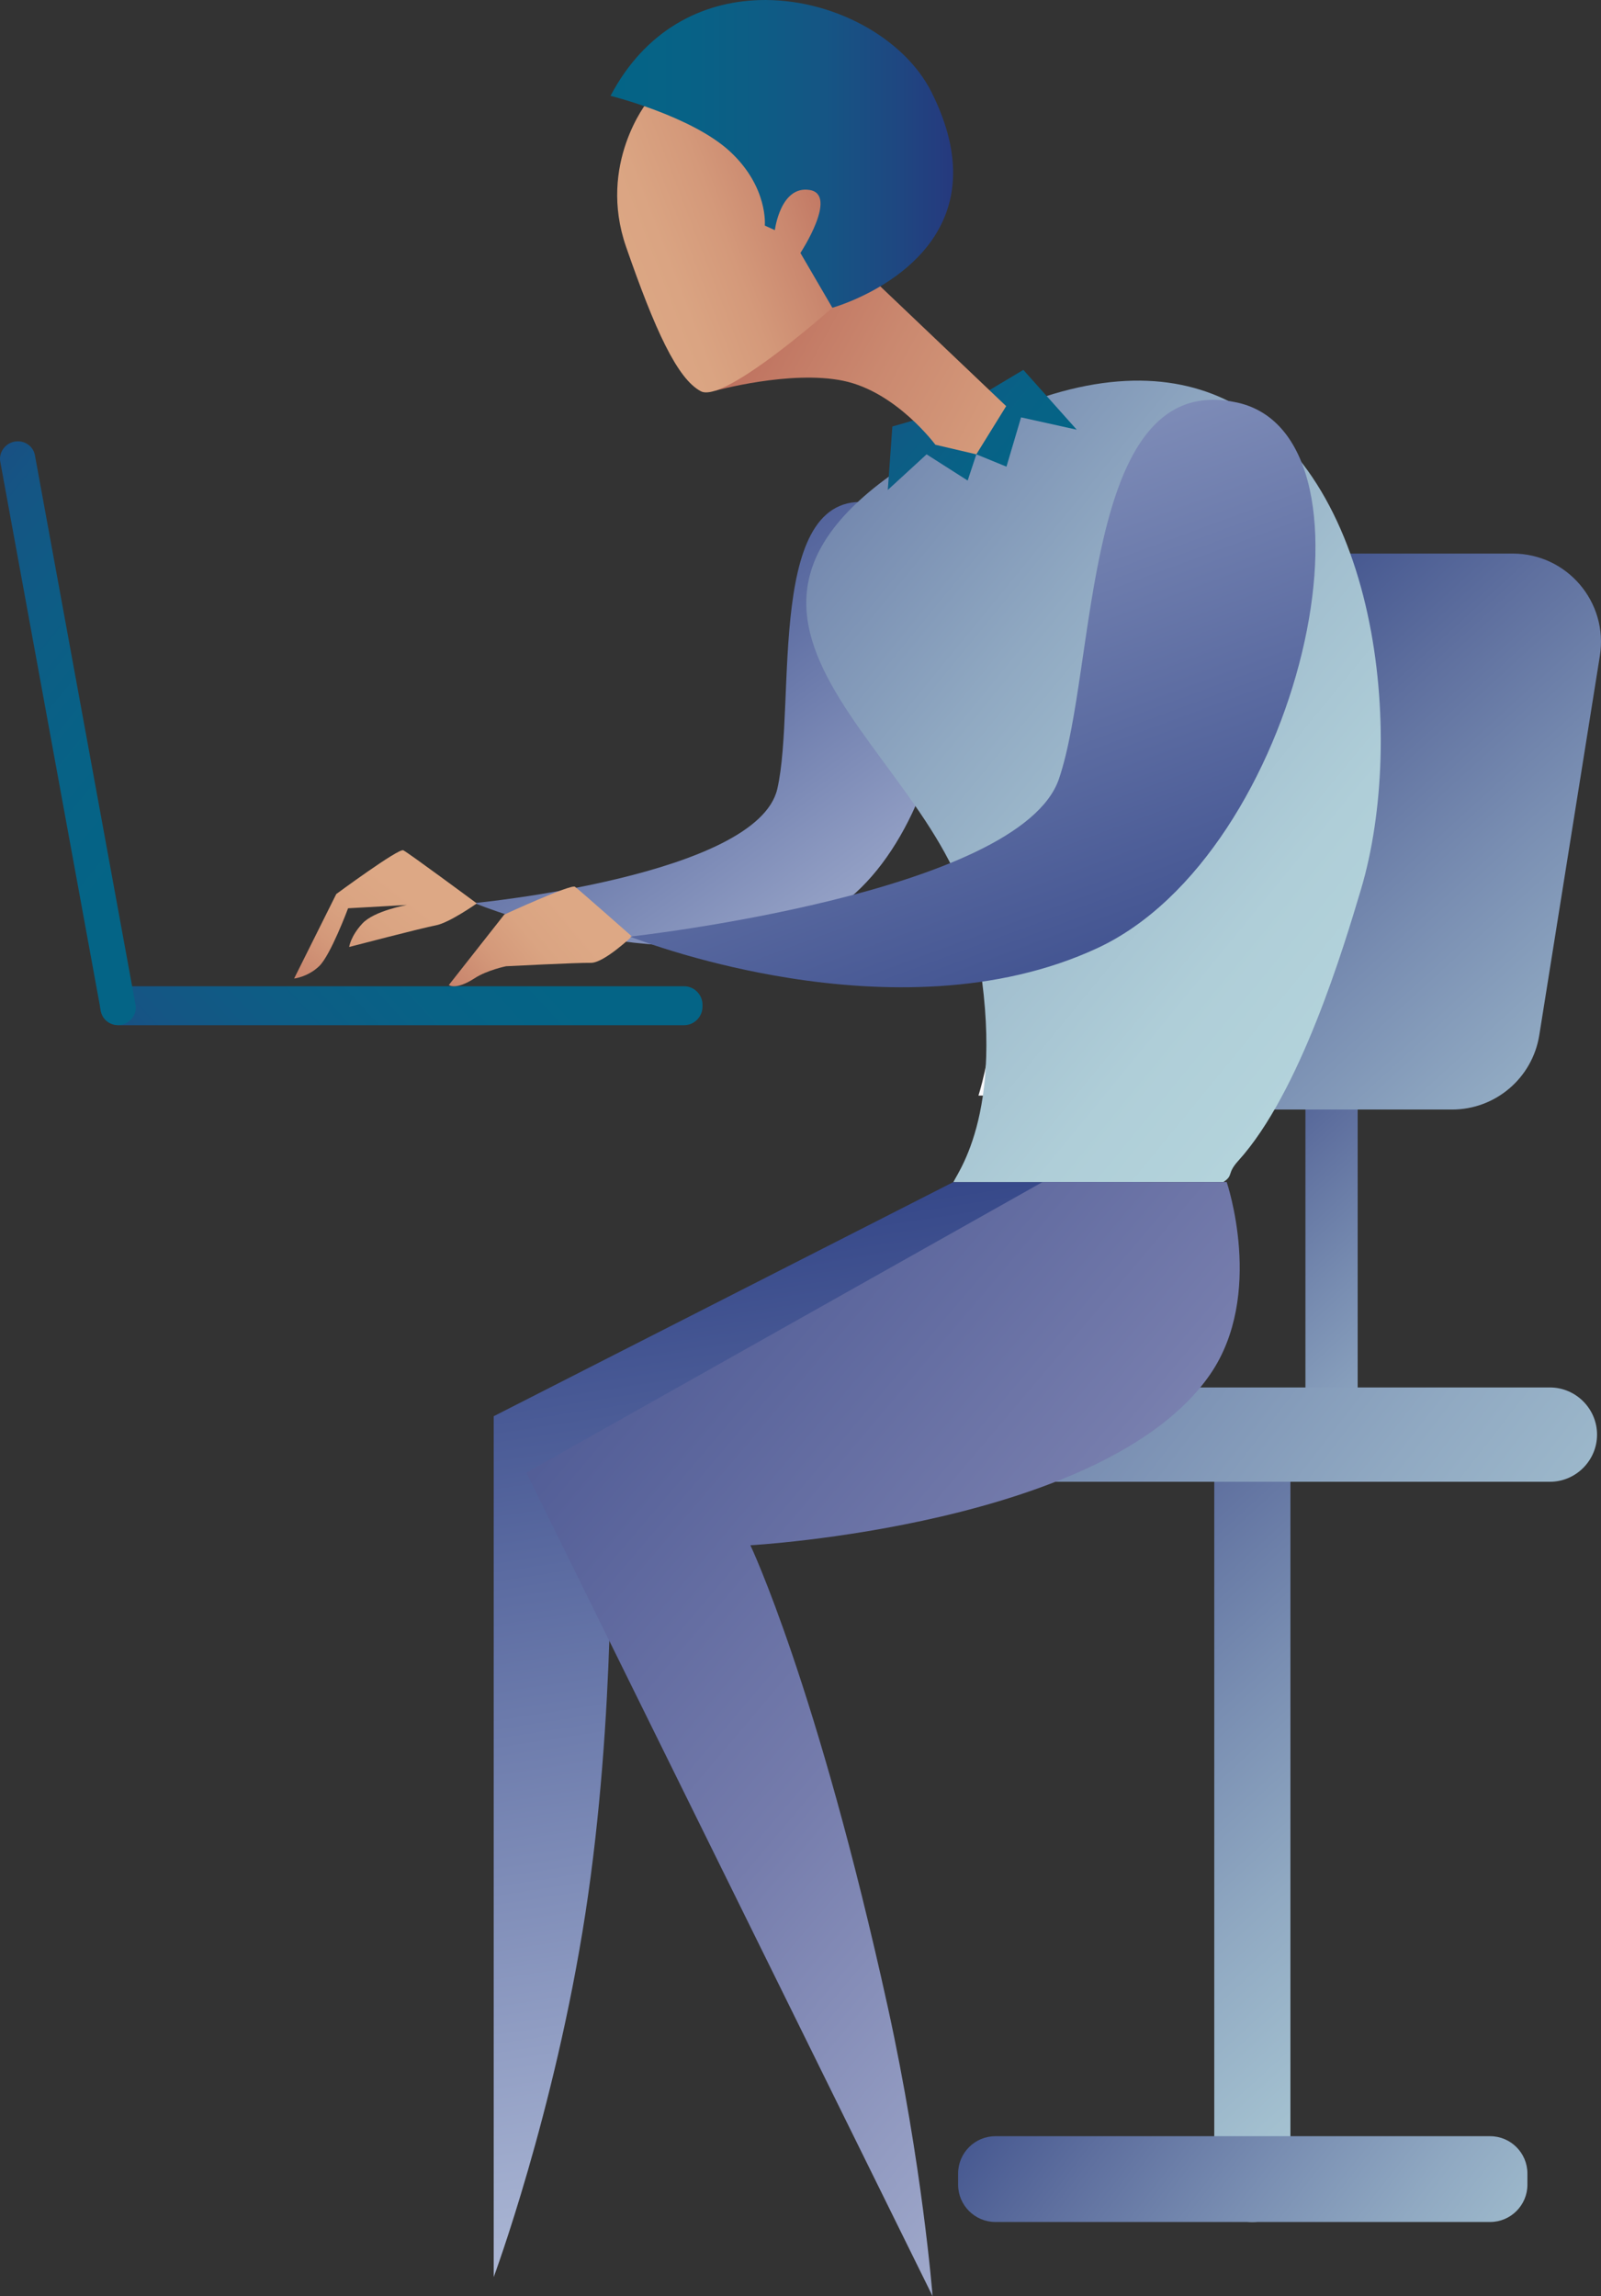 <?xml version="1.0" encoding="utf-8"?>
<!-- Generator: Adobe Illustrator 16.0.0, SVG Export Plug-In . SVG Version: 6.00 Build 0)  -->
<!DOCTYPE svg PUBLIC "-//W3C//DTD SVG 1.1//EN" "http://www.w3.org/Graphics/SVG/1.1/DTD/svg11.dtd">
<svg version="1.1" id="Warstwa_1" xmlns="http://www.w3.org/2000/svg" xmlns:xlink="http://www.w3.org/1999/xlink" x="0px" y="0px"
	 width="308.502px" height="442.301px" viewBox="0 0 308.502 442.301" enable-background="new 0 0 308.502 442.301"
	 xml:space="preserve">
<rect x="0" y="0" width="308.502" height="442.301" fill="#333333" stroke="none"/>
<g>
	
		<linearGradient id="SVGID_1_" gradientUnits="userSpaceOnUse" x1="11.933" y1="395.261" x2="14.954" y2="550.71" gradientTransform="matrix(0.641 -0.489 -0.537 -0.704 384.183 483.835)">
		<stop  offset="0" style="stop-color:#B4BFDA"/>
		<stop  offset="1" style="stop-color:#26397F"/>
	</linearGradient>
	<path fill="url(#SVGID_1_)" d="M157.704,176.921c-13.584,6.618-30.021,5.931-43.121,3.563c-5.774-1.043-10.898-2.412-14.852-3.626
		c-0.217-0.065-0.364-0.112-0.438-0.136c-0.02-0.009-0.034-0.012-0.044-0.014c-0.008-0.004-0.013-0.005-0.013-0.005
		c-4.853-1.512-7.805-2.748-7.805-2.748s54.525-5.236,58.356-22.016c3.772-16.525-2.575-58.978,18.721-54.995
		c0.331,0.063,0.67,0.135,1.012,0.218C192.023,102.684,185.065,163.599,157.704,176.921z"/>
</g>
<linearGradient id="SVGID_2_" gradientUnits="userSpaceOnUse" x1="323.397" y1="140.055" x2="222.551" y2="250.37" gradientTransform="matrix(1 0 0 -1 -0.02 441.396)">
	<stop  offset="0" style="stop-color:#B3D3DB"/>
	<stop  offset="0.113" style="stop-color:#AFCED8"/>
	<stop  offset="0.248" style="stop-color:#A2BFCF"/>
	<stop  offset="0.396" style="stop-color:#90A9C2"/>
	<stop  offset="0.552" style="stop-color:#798EB2"/>
	<stop  offset="0.715" style="stop-color:#5F709F"/>
	<stop  offset="0.882" style="stop-color:#3F518C"/>
	<stop  offset="1" style="stop-color:#26397F"/>
</linearGradient>
<path fill="url(#SVGID_2_)" d="M256.581,281.818L256.581,281.818c-2.768,0-5.032-2.266-5.032-5.032v-97.03
	c0-2.768,2.266-5.032,5.032-5.032l0,0c2.769,0,5.032,2.265,5.032,5.032v97.03C261.613,279.554,259.349,281.818,256.581,281.818z"/>
<linearGradient id="SVGID_3_" gradientUnits="userSpaceOnUse" x1="306.654" y1="17.769" x2="163.59" y2="174.266" gradientTransform="matrix(1 0 0 -1 -0.02 441.396)">
	<stop  offset="0" style="stop-color:#B3D3DB"/>
	<stop  offset="0.113" style="stop-color:#AFCED8"/>
	<stop  offset="0.248" style="stop-color:#A2BFCF"/>
	<stop  offset="0.396" style="stop-color:#90A9C2"/>
	<stop  offset="0.552" style="stop-color:#798EB2"/>
	<stop  offset="0.715" style="stop-color:#5F709F"/>
	<stop  offset="0.882" style="stop-color:#3F518C"/>
	<stop  offset="1" style="stop-color:#26397F"/>
</linearGradient>
<path fill="url(#SVGID_3_)" d="M241.424,428.011h-0.213c-3.978,0-7.23-3.254-7.23-7.231V283.575c0-3.978,3.254-7.231,7.23-7.231
	h0.213c3.979,0,7.231,3.254,7.231,7.231v137.204C248.655,424.757,245.401,428.011,241.424,428.011z"/>
<linearGradient id="SVGID_4_" gradientUnits="userSpaceOnUse" x1="344.151" y1="57.309" x2="101.274" y2="246.685" gradientTransform="matrix(1 0 0 -1 -0.02 441.396)">
	<stop  offset="0" style="stop-color:#B3D3DB"/>
	<stop  offset="0.113" style="stop-color:#AFCED8"/>
	<stop  offset="0.248" style="stop-color:#A2BFCF"/>
	<stop  offset="0.396" style="stop-color:#90A9C2"/>
	<stop  offset="0.552" style="stop-color:#798EB2"/>
	<stop  offset="0.715" style="stop-color:#5F709F"/>
	<stop  offset="0.882" style="stop-color:#3F518C"/>
	<stop  offset="1" style="stop-color:#26397F"/>
</linearGradient>
<path fill="url(#SVGID_4_)" d="M298.655,285.429H113.248c-4.996,0-9.085-4.089-9.085-9.085l0,0c0-4.996,4.089-9.085,9.085-9.085
	h185.407c4.996,0,9.085,4.089,9.085,9.085l0,0C307.74,281.34,303.651,285.429,298.655,285.429z"/>
<linearGradient id="SVGID_5_" gradientUnits="userSpaceOnUse" x1="315.882" y1="-37.917" x2="181.613" y2="66.775" gradientTransform="matrix(1 0 0 -1 -0.02 441.396)">
	<stop  offset="0" style="stop-color:#B3D3DB"/>
	<stop  offset="0.113" style="stop-color:#AFCED8"/>
	<stop  offset="0.248" style="stop-color:#A2BFCF"/>
	<stop  offset="0.396" style="stop-color:#90A9C2"/>
	<stop  offset="0.552" style="stop-color:#798EB2"/>
	<stop  offset="0.715" style="stop-color:#5F709F"/>
	<stop  offset="0.882" style="stop-color:#3F518C"/>
	<stop  offset="1" style="stop-color:#26397F"/>
</linearGradient>
<path fill="url(#SVGID_5_)" d="M287.149,428.011h-95.354c-3.943,0-7.172-3.228-7.172-7.172v-2.178c0-3.944,3.229-7.173,7.172-7.173
	h95.354c3.943,0,7.172,3.229,7.172,7.173v2.178C294.321,424.783,291.094,428.011,287.149,428.011z"/>
<linearGradient id="SVGID_6_" gradientUnits="userSpaceOnUse" x1="357.19" y1="179.37" x2="212.612" y2="337.523" gradientTransform="matrix(1 0 0 -1 -0.02 441.396)">
	<stop  offset="0" style="stop-color:#B3D3DB"/>
	<stop  offset="0.113" style="stop-color:#AFCED8"/>
	<stop  offset="0.248" style="stop-color:#A2BFCF"/>
	<stop  offset="0.396" style="stop-color:#90A9C2"/>
	<stop  offset="0.552" style="stop-color:#798EB2"/>
	<stop  offset="0.715" style="stop-color:#5F709F"/>
	<stop  offset="0.882" style="stop-color:#3F518C"/>
	<stop  offset="1" style="stop-color:#26397F"/>
</linearGradient>
<path fill="url(#SVGID_6_)" d="M279.813,213.725h-43.172c-9.396,0-17.011-7.616-17.011-17.01v-73.074
	c0-9.395,7.615-17.01,17.011-17.01h54.846c10.465,0,18.448,9.359,16.798,19.693l-11.675,73.074
	C295.291,207.651,288.172,213.725,279.813,213.725z"/>
<linearGradient id="SVGID_7_" gradientUnits="userSpaceOnUse" x1="170.585" y1="261.191" x2="344.665" y2="241.27" gradientTransform="matrix(1 0 0 -1 -0.02 441.396)">
	<stop  offset="0.011" style="stop-color:#FFFFFF"/>
	<stop  offset="0.137" style="stop-color:#F7F7FA"/>
	<stop  offset="0.262" style="stop-color:#E8E6EF"/>
	<stop  offset="0.386" style="stop-color:#D1CFE0"/>
	<stop  offset="0.509" style="stop-color:#B5B2CE"/>
	<stop  offset="0.632" style="stop-color:#9691B8"/>
	<stop  offset="0.755" style="stop-color:#7570A2"/>
	<stop  offset="0.877" style="stop-color:#514F8C"/>
	<stop  offset="0.997" style="stop-color:#292C77"/>
	<stop  offset="1" style="stop-color:#292B77"/>
</linearGradient>
<path fill="url(#SVGID_7_)" d="M188.538,211.04c0,0,8.847-26.599-1.751-57.757c4.166,6.45,9.902,13.817,16.436,18.085
	c13.466,8.806,21.234,39.672,21.234,39.672H188.538z"/>
<linearGradient id="SVGID_8_" gradientUnits="userSpaceOnUse" x1="96.479" y1="265.252" x2="23.236" y2="197.869" gradientTransform="matrix(1 0 0 -1 -0.02 441.396)">
	<stop  offset="0.005" style="stop-color:#046486"/>
	<stop  offset="0.215" style="stop-color:#076286"/>
	<stop  offset="0.421" style="stop-color:#0D5D85"/>
	<stop  offset="0.625" style="stop-color:#155584"/>
	<stop  offset="0.828" style="stop-color:#1E4881"/>
	<stop  offset="1" style="stop-color:#26397E"/>
</linearGradient>
<path fill="url(#SVGID_8_)" d="M131.802,197.48H22.886c-1.961,0-3.563-1.603-3.563-3.563v-0.378c0-1.959,1.603-3.563,3.563-3.563
	h108.916c1.959,0,3.562,1.604,3.562,3.563v0.378C135.363,195.878,133.761,197.48,131.802,197.48z"/>
<linearGradient id="SVGID_9_" gradientUnits="userSpaceOnUse" x1="289.789" y1="321.046" x2="210.682" y2="248.267" gradientTransform="matrix(0.178 0.873 0.98 -0.2 -330.78 -33.353)">
	<stop  offset="0.005" style="stop-color:#046486"/>
	<stop  offset="0.215" style="stop-color:#076286"/>
	<stop  offset="0.421" style="stop-color:#0D5D85"/>
	<stop  offset="0.625" style="stop-color:#155584"/>
	<stop  offset="0.828" style="stop-color:#1E4881"/>
	<stop  offset="1" style="stop-color:#26397E"/>
</linearGradient>
<path fill="url(#SVGID_9_)" d="M19.437,194.777L0.051,88.925c-0.313-1.711,0.861-3.434,2.61-3.829l0,0
	c1.896-0.427,3.729,0.742,4.067,2.598l19.386,105.852c0.313,1.712-0.861,3.435-2.61,3.829l0,0
	C21.606,197.803,19.776,196.634,19.437,194.777z"/>
<linearGradient id="SVGID_10_" gradientUnits="userSpaceOnUse" x1="59.746" y1="297.918" x2="31.997" y2="272.389" gradientTransform="matrix(0.987 -0.159 -0.159 -0.987 67.145 476.019)">
	<stop  offset="0.005" style="stop-color:#DDA885"/>
	<stop  offset="0.221" style="stop-color:#DAA482"/>
	<stop  offset="0.432" style="stop-color:#D4997A"/>
	<stop  offset="0.642" style="stop-color:#CA886F"/>
	<stop  offset="0.851" style="stop-color:#BF7360"/>
	<stop  offset="1" style="stop-color:#B66155"/>
</linearGradient>
<path fill="url(#SVGID_10_)" d="M91.879,174.023c0,0-13.256-9.818-14.171-10.236c-0.914-0.418-12.912,8.429-12.912,8.429
	l-8.122,16.274c0,0,2.64-0.279,4.842-2.399c2.201-2.121,5.558-11.134,5.558-11.134l11.339-0.634c0,0-6.32,1.1-8.604,3.585
	c-2.284,2.485-2.526,4.502-2.526,4.502s14.099-3.679,16.704-4.166C86.59,177.757,91.879,174.023,91.879,174.023z"/>
<linearGradient id="SVGID_11_" gradientUnits="userSpaceOnUse" x1="115.802" y1="255.849" x2="88.168" y2="230.426" gradientTransform="matrix(0.999 0.045 0.045 -0.999 -16.658 427.824)">
	<stop  offset="0.005" style="stop-color:#DDA885"/>
	<stop  offset="0.221" style="stop-color:#DAA482"/>
	<stop  offset="0.432" style="stop-color:#D4997A"/>
	<stop  offset="0.642" style="stop-color:#CA886F"/>
	<stop  offset="0.851" style="stop-color:#BF7360"/>
	<stop  offset="1" style="stop-color:#B66155"/>
</linearGradient>
<path fill="url(#SVGID_11_)" d="M121.76,180.379c0,0-10.19-8.996-10.962-9.562c-0.77-0.564-13.627,5.352-13.627,5.352
	l-10.683,13.568c0,0,1.315,1.069,4.962-1.3c2.434-1.581,6.068-2.313,6.068-2.313s13.814-0.707,16.332-0.658
	C116.366,185.515,121.76,180.379,121.76,180.379z"/>
<linearGradient id="SVGID_12_" gradientUnits="userSpaceOnUse" x1="174.124" y1="0.113" x2="138.219" y2="233.219" gradientTransform="matrix(1 0 0 -1 -0.02 441.396)">
	<stop  offset="0" style="stop-color:#B4BFDA"/>
	<stop  offset="1" style="stop-color:#26397F"/>
</linearGradient>
<path fill="url(#SVGID_12_)" d="M183.718,227.688L95.133,272.8v165.829c0,0,11.708-31.531,17.645-69.911
	c5.937-38.379,4.87-78.02,4.87-78.02l102.12-63.011H183.718z"/>
<linearGradient id="SVGID_13_" gradientUnits="userSpaceOnUse" x1="262.464" y1="246.699" x2="78.368" y2="397.724" gradientTransform="matrix(1 0 0 -1 -0.02 441.396)">
	<stop  offset="0" style="stop-color:#B3D3DB"/>
	<stop  offset="0.113" style="stop-color:#AFCED8"/>
	<stop  offset="0.248" style="stop-color:#A2BFCF"/>
	<stop  offset="0.396" style="stop-color:#90A9C2"/>
	<stop  offset="0.552" style="stop-color:#798EB2"/>
	<stop  offset="0.715" style="stop-color:#5F709F"/>
	<stop  offset="0.882" style="stop-color:#3F518C"/>
	<stop  offset="1" style="stop-color:#26397F"/>
</linearGradient>
<path fill="url(#SVGID_13_)" d="M262.245,171.335c-3.301,11.063-11.691,39.081-23.623,52.249c-2.313,2.549-0.854,2.764-2.876,4.104
	h-52.028c1.212-2.488,11.256-16.02,3.339-50.845c-7.913-34.824-68.294-60.942,1.862-95.368c19.774-9.704,35.201-10.066,46.887-4.662
	C265.578,90.585,271.056,141.802,262.245,171.335z"/>
<linearGradient id="SVGID_14_" gradientUnits="userSpaceOnUse" x1="198.816" y1="346.552" x2="155.026" y2="382.476" gradientTransform="matrix(1 0 0 -1 -0.02 441.396)">
	<stop  offset="0.005" style="stop-color:#046486"/>
	<stop  offset="0.215" style="stop-color:#076286"/>
	<stop  offset="0.421" style="stop-color:#0D5D85"/>
	<stop  offset="0.625" style="stop-color:#155584"/>
	<stop  offset="0.828" style="stop-color:#1E4881"/>
	<stop  offset="1" style="stop-color:#26397E"/>
</linearGradient>
<polygon fill="url(#SVGID_14_)" points="171.952,82.153 171.072,94.377 178.548,87.518 186.463,92.566 188.134,87.518 
	193.938,89.892 196.752,80.395 207.48,82.769 197.191,71.249 185.407,78.284 "/>
<linearGradient id="SVGID_15_" gradientUnits="userSpaceOnUse" x1="232.227" y1="334.095" x2="132.765" y2="388.286" gradientTransform="matrix(1 0 0 -1 -0.02 441.396)">
	<stop  offset="0.005" style="stop-color:#DDA885"/>
	<stop  offset="0.221" style="stop-color:#DAA482"/>
	<stop  offset="0.432" style="stop-color:#D4997A"/>
	<stop  offset="0.642" style="stop-color:#CA886F"/>
	<stop  offset="0.851" style="stop-color:#BF7360"/>
	<stop  offset="1" style="stop-color:#B66155"/>
</linearGradient>
<path fill="url(#SVGID_15_)" d="M137.753,75.28c0,0,14.546-4.039,24.747-1.928c10.201,2.11,17.74,12.318,17.74,12.318l7.894,1.847
	l5.75-9.282l-27.689-26.341L137.753,75.28z"/>
<linearGradient id="SVGID_16_" gradientUnits="userSpaceOnUse" x1="116.219" y1="388.147" x2="169.159" y2="408.549" gradientTransform="matrix(1 0 0 -1 -0.02 441.396)">
	<stop  offset="0.005" style="stop-color:#DDA885"/>
	<stop  offset="0.221" style="stop-color:#DAA482"/>
	<stop  offset="0.432" style="stop-color:#D4997A"/>
	<stop  offset="0.642" style="stop-color:#CA886F"/>
	<stop  offset="0.851" style="stop-color:#BF7360"/>
	<stop  offset="1" style="stop-color:#B66155"/>
</linearGradient>
<path fill="url(#SVGID_16_)" d="M164.17,28.94l-3.78,30.34c0,0-8.64,7.686-15.998,12.506c-3.373,2.213-6.479,3.818-8.356,3.8h-0.005
	c-0.372-0.004-0.693-0.068-0.961-0.208c-4.566-2.376-8.888-11.875-14.429-27.837c-5.541-15.961,4.131-27.959,4.131-27.959
	L164.17,28.94z"/>
<linearGradient id="SVGID_17_" gradientUnits="userSpaceOnUse" x1="117.666" y1="411.755" x2="183.68" y2="411.755" gradientTransform="matrix(1 0 0 -1 -0.02 441.396)">
	<stop  offset="0.005" style="stop-color:#046486"/>
	<stop  offset="0.215" style="stop-color:#076286"/>
	<stop  offset="0.421" style="stop-color:#0D5D85"/>
	<stop  offset="0.625" style="stop-color:#155584"/>
	<stop  offset="0.828" style="stop-color:#1E4881"/>
	<stop  offset="1" style="stop-color:#26397E"/>
</linearGradient>
<path fill="url(#SVGID_17_)" d="M163.726,58.092c-1.882,0.771-3.16,1.138-3.319,1.184l-0.018,0.004l-6.153-10.551
	c0,0,7.387-11.255,1.759-12.134c-5.632-0.88-6.684,7.736-6.684,7.736l-1.938-0.88c0,0,0.703-7.387-6.684-14.247
	c-7.387-6.856-23.044-10.742-23.044-10.742c6.716-12.765,17.635-18.083,28.576-18.441h0.005
	c13.987-0.458,28.009,7.201,33.287,17.761C192.338,43.418,172.082,54.682,163.726,58.092z"/>
<g>
	
		<linearGradient id="SVGID_18_" gradientUnits="userSpaceOnUse" x1="162.511" y1="561.209" x2="100.097" y2="332.359" gradientTransform="matrix(0.826 -0.578 -0.559 -0.799 323.303 555.516)">
		<stop  offset="0" style="stop-color:#B4BFDA"/>
		<stop  offset="1" style="stop-color:#26397F"/>
	</linearGradient>
	<path fill="url(#SVGID_18_)" d="M211.475,182.622c-19.439,9.04-41.784,8.556-59.345,5.78c-7.741-1.222-14.552-2.89-19.78-4.384
		c-0.287-0.08-0.481-0.139-0.579-0.168c-0.025-0.011-0.046-0.014-0.061-0.017c-0.009-0.005-0.016-0.006-0.016-0.006
		c-6.417-1.861-10.28-3.41-10.28-3.41s75.14-8.27,82.646-30.408c7.391-21.805,4.486-77.409,33.017-72.72
		c0.443,0.075,0.896,0.161,1.351,0.261C268.395,84.228,250.631,164.424,211.475,182.622z"/>
</g>
<linearGradient id="SVGID_19_" gradientUnits="userSpaceOnUse" x1="274.449" y1="50.08" x2="36.414" y2="252.011" gradientTransform="matrix(1 0 0 -1 -0.02 441.396)">
	<stop  offset="0" style="stop-color:#B4BFDA"/>
	<stop  offset="0.386" style="stop-color:#757CAC"/>
	<stop  offset="0.806" style="stop-color:#3D4B8A"/>
	<stop  offset="1" style="stop-color:#26397F"/>
</linearGradient>
<path fill="url(#SVGID_19_)" d="M236.374,227.688c0,0,7.395,21.707-3.201,37.073c-20.072,29.115-88.578,32.896-88.578,32.896
	s12.854,27.004,26.479,88.96c6.664,30.308,8.629,55.685,8.629,55.685l-78.287-158.646l99.479-55.966h35.479V227.688z"/>
</svg>

